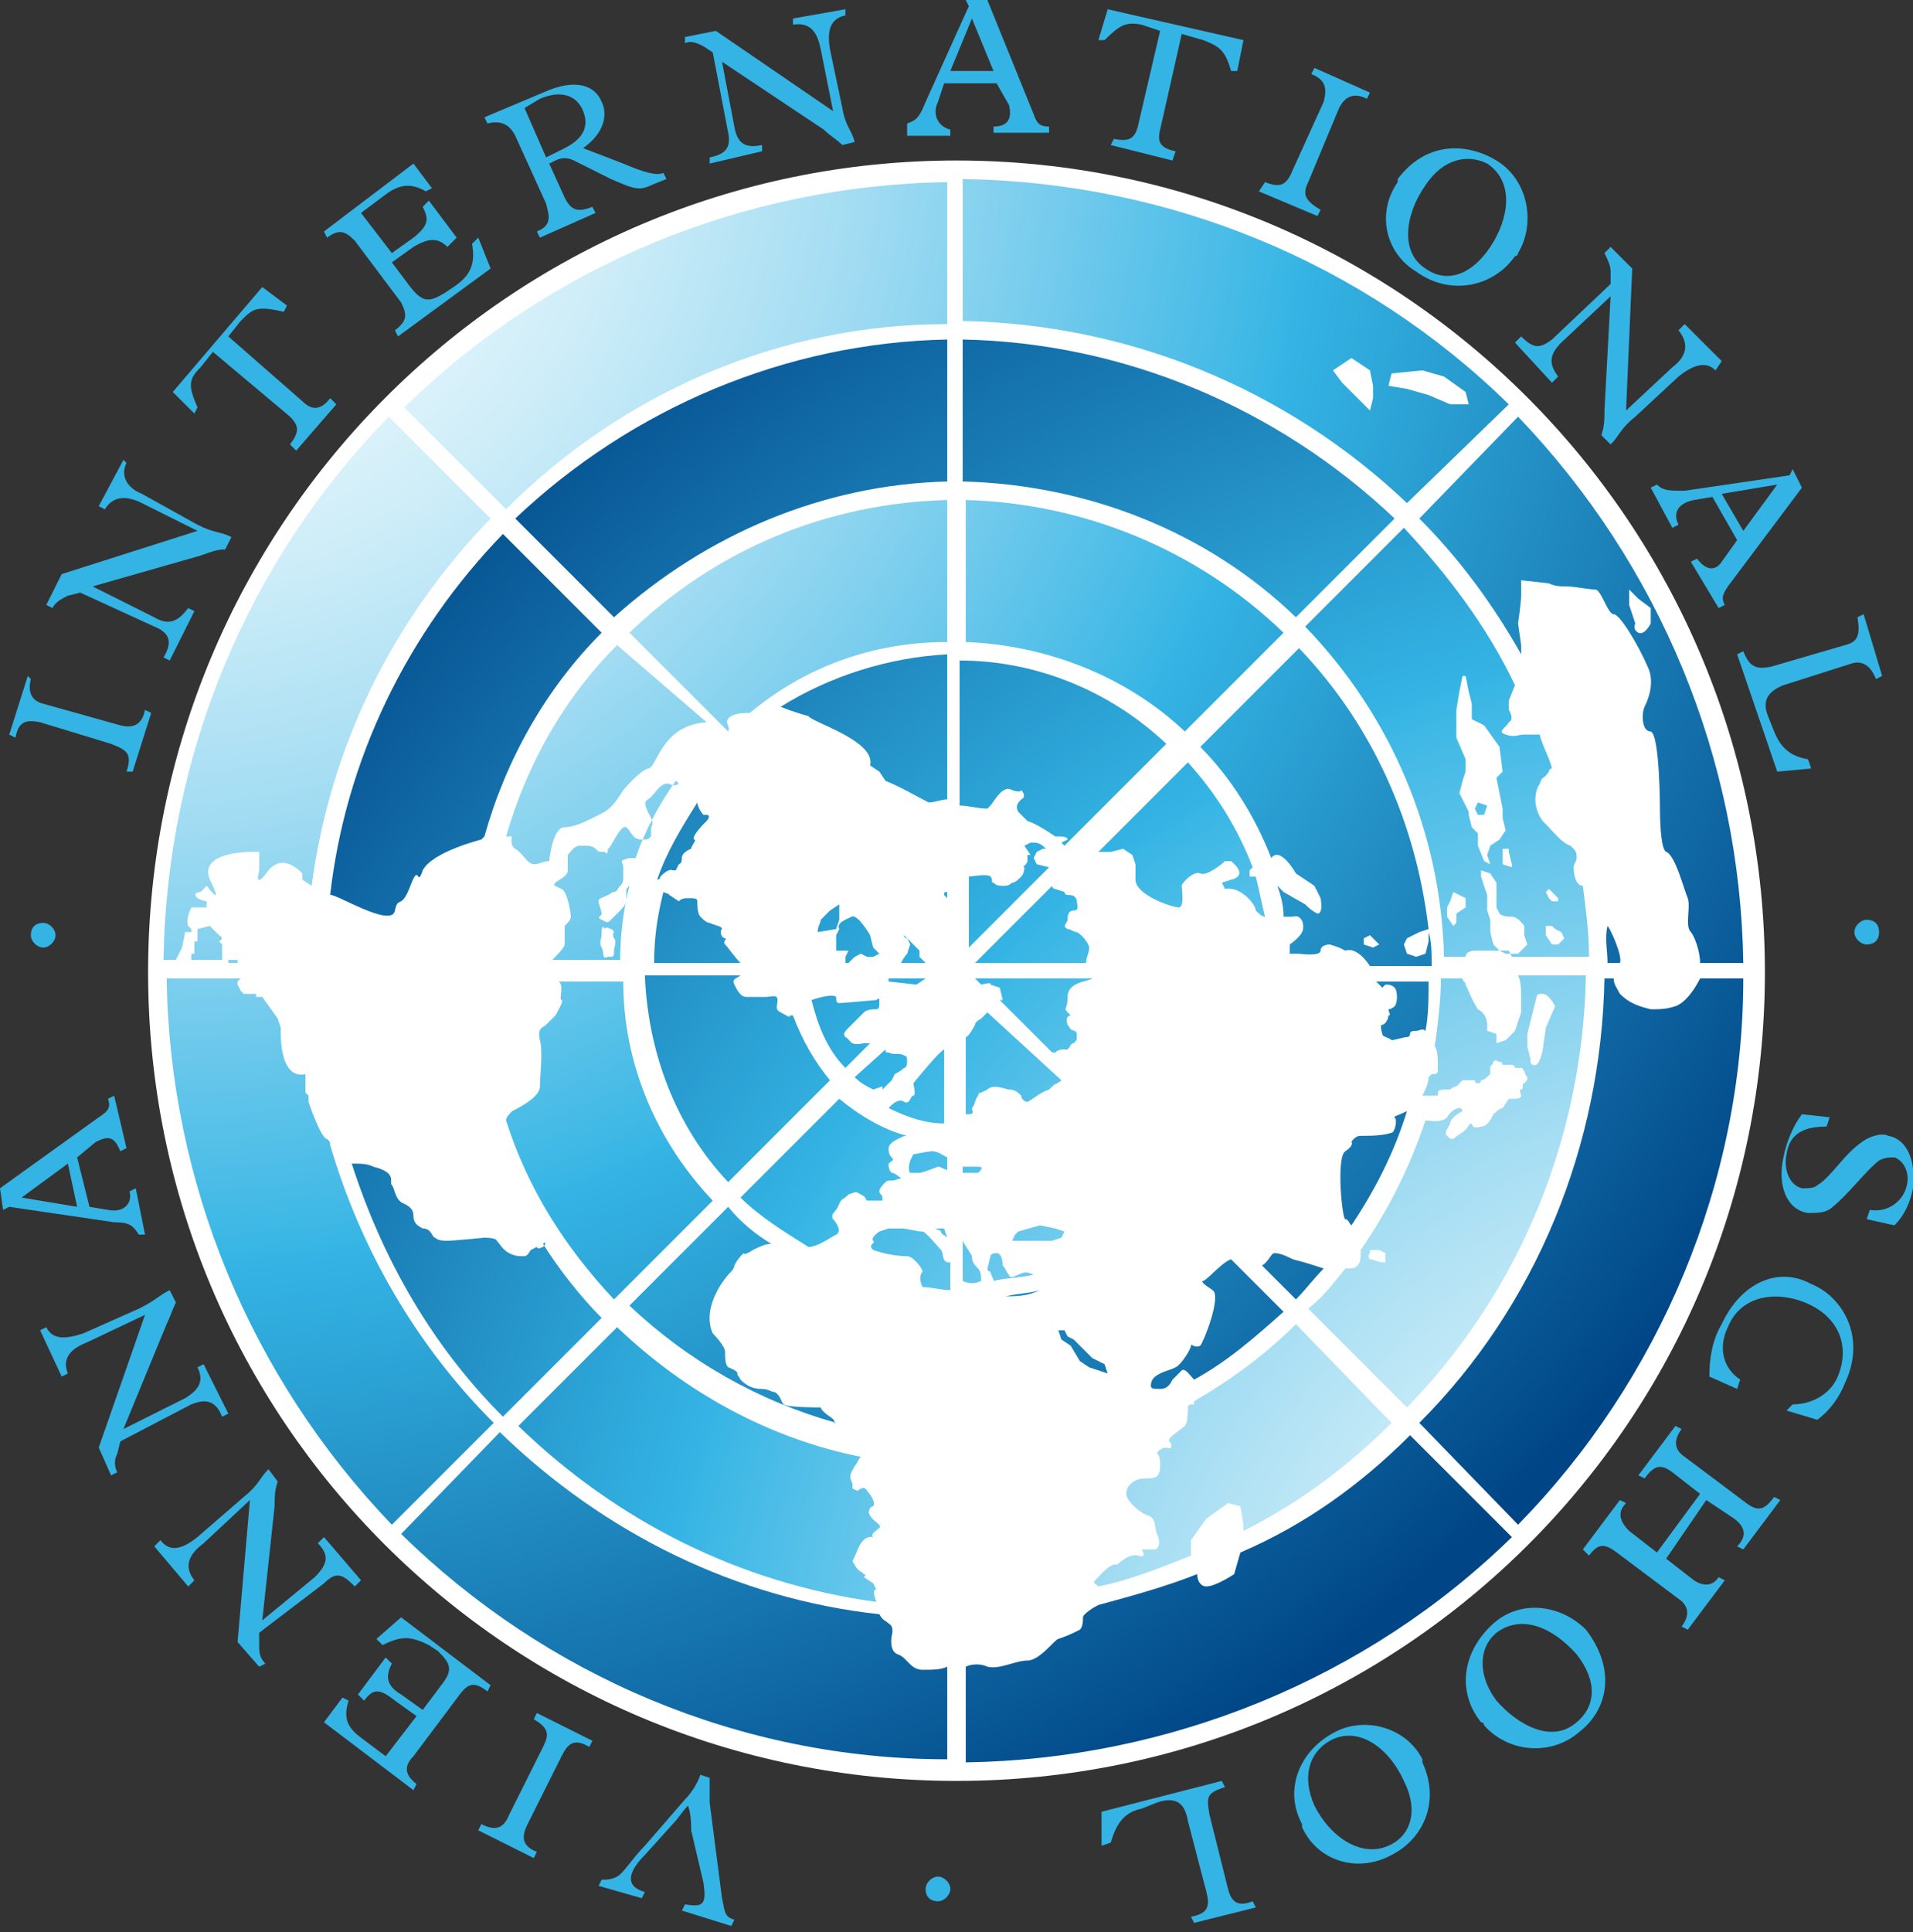 <svg xmlns="http://www.w3.org/2000/svg" viewBox="0 0 62 62.6"><rect x="0" y="0" width="62" height="62.6" fill="#333333" stroke="none"/><radialGradient id="SVGID_1_" cx="2989.95" cy="-610.175" r="366.52" gradientTransform="matrix(.183 0 0 -.183 -532.155 -136.077)" gradientUnits="userSpaceOnUse"><stop offset="0" stop-color="#fff"/><stop offset=".38" stop-color="#39a9dc"/><stop offset="1" stop-color="#0b72b5"/></radialGradient><path fill="url(#SVGID_1_)" stroke="#fff" stroke-miterlimit="10" stroke-width=".183" d="m30.9 31.4.3.1v-.1h-.3z"/><radialGradient id="SVGID_00000168106658470685768640000012496160786953209485_" cx="2989.95" cy="-900.895" r="366.5" gradientTransform="matrix(.183 0 0 -.183 -532.155 -136.077)" gradientUnits="userSpaceOnUse"><stop offset="0" stop-color="#fff"/><stop offset=".38" stop-color="#39a9dc"/><stop offset="1" stop-color="#0b72b5"/></radialGradient><path fill="url(#SVGID_00000168106658470685768640000012496160786953209485_)" stroke="#fff" stroke-miterlimit="10" stroke-width=".183" d="m31.1 31.5-.3-.1v.1H31.1z"/><path fill="#fff" d="M57.2 31.5C57.2 46 45.5 57.7 31 57.7S4.8 46 4.8 31.5 16.5 5.2 31 5.2 57.2 17 57.2 31.5z"/><radialGradient id="SVGID_00000060020626337269449920000004168811805019081866_" cx="3224.69" cy="-1057.295" r="411.28" gradientTransform="matrix(.183 0 0 -.183 -532.155 -136.077)" gradientUnits="userSpaceOnUse"><stop offset="0" stop-color="#fff"/><stop offset=".05" stop-color="#f9fdfe"/><stop offset=".12" stop-color="#e9f7fc"/><stop offset=".2" stop-color="#cdedf8"/><stop offset=".29" stop-color="#a7def3"/><stop offset=".38" stop-color="#76cced"/><stop offset=".48" stop-color="#3bb7e5"/><stop offset=".49" stop-color="#34b4e4"/><stop offset=".82" stop-color="#004687"/></radialGradient><path fill="url(#SVGID_00000060020626337269449920000004168811805019081866_)" d="m33.2 27.4.2.3h-.1v.2c0 .1-.2.2-.1.2 0 0 0 .2-.1.3-.1.1-.2.2-.3.2-.1.1-.2.1-.3.1-.1 0-.2 0-.3-.1-.1 0 0-.1-.1-.2s-.6 0-.7 0v2.3l2.6-2.6-.4-.1-.1-.2.1-.2.2-.1h.1c-.1-.1-.2-.2-.4-.2h-.1l-.2.1z"/><radialGradient id="SVGID_00000039106593353726056840000013426888301096681867_" cx="3224.69" cy="-1057.295" r="411.3" gradientTransform="matrix(.183 0 0 -.183 -532.155 -136.077)" gradientUnits="userSpaceOnUse"><stop offset="0" stop-color="#fff"/><stop offset=".05" stop-color="#f9fdfe"/><stop offset=".12" stop-color="#e9f7fc"/><stop offset=".2" stop-color="#cdedf8"/><stop offset=".29" stop-color="#a7def3"/><stop offset=".38" stop-color="#76cced"/><stop offset=".48" stop-color="#3bb7e5"/><stop offset=".49" stop-color="#34b4e4"/><stop offset=".82" stop-color="#004687"/></radialGradient><path fill="url(#SVGID_00000039106593353726056840000013426888301096681867_)" d="M31.5 35.9c.1-.1.1-.3.2-.4 0 0 0-.1.1-.1l.2-.1c.2-.2.6 0 .7 0 .2 0 .3.1.4.2 0 .1.1.2.2.2.2-.1.4-.3.7-.4l.1-.1c.1-.1.2-.1.3-.2L32 32.8l-.2.2s-.2.1-.2.2c0 0-.2.4-.3.4v2.5h.1c.2 0 .1-.1.1-.2z"/><radialGradient id="SVGID_00000168102875829525184750000009280959091163807377_" cx="3224.7" cy="-1057.295" r="411.3" gradientTransform="matrix(.183 0 0 -.183 -532.155 -136.077)" gradientUnits="userSpaceOnUse"><stop offset="0" stop-color="#fff"/><stop offset=".05" stop-color="#f9fdfe"/><stop offset=".12" stop-color="#e9f7fc"/><stop offset=".2" stop-color="#cdedf8"/><stop offset=".29" stop-color="#a7def3"/><stop offset=".38" stop-color="#76cced"/><stop offset=".48" stop-color="#3bb7e5"/><stop offset=".49" stop-color="#34b4e4"/><stop offset=".82" stop-color="#004687"/></radialGradient><path fill="url(#SVGID_00000168102875829525184750000009280959091163807377_)" d="M32.8 25.6c.3.1.3 0 .3 0s.2.2 0 .3c-.1.1-.2.2-.1.4l.2.2.1.1c.3.1.6.3.9.5h.1c.1 0 .3 0 .3.1l-.2.1.1.1 3.3-3.3c-1.8-1.7-4.2-2.7-6.7-2.7v4.7c.3 0 .6.1.9.1l.1-.1c.1-.1.4-.7.7-.5z"/><radialGradient id="SVGID_00000097474095314262140380000003831518508901854112_" cx="3224.67" cy="-1057.305" r="411.25" gradientTransform="matrix(.183 0 0 -.183 -532.155 -136.077)" gradientUnits="userSpaceOnUse"><stop offset="0" stop-color="#fff"/><stop offset=".05" stop-color="#f9fdfe"/><stop offset=".12" stop-color="#e9f7fc"/><stop offset=".2" stop-color="#cdedf8"/><stop offset=".29" stop-color="#a7def3"/><stop offset=".38" stop-color="#76cced"/><stop offset=".48" stop-color="#3bb7e5"/><stop offset=".49" stop-color="#34b4e4"/><stop offset=".82" stop-color="#004687"/></radialGradient><path fill="url(#SVGID_00000097474095314262140380000003831518508901854112_)" d="M31.8 41.5c0-.1 0-.3-.1-.4-.1-.1-.2-.2-.2-.4-.1-.2-.2-.3-.3-.5v1.3c.2.1.4.1.6 0z"/><radialGradient id="SVGID_00000168824873863148590130000011702341466331046068_" cx="3224.69" cy="-1057.285" r="411.29" gradientTransform="matrix(.183 0 0 -.183 -532.155 -136.077)" gradientUnits="userSpaceOnUse"><stop offset="0" stop-color="#fff"/><stop offset=".05" stop-color="#f9fdfe"/><stop offset=".12" stop-color="#e9f7fc"/><stop offset=".2" stop-color="#cdedf8"/><stop offset=".29" stop-color="#a7def3"/><stop offset=".38" stop-color="#76cced"/><stop offset=".48" stop-color="#3bb7e5"/><stop offset=".49" stop-color="#34b4e4"/><stop offset=".82" stop-color="#004687"/></radialGradient><path fill="url(#SVGID_00000168824873863148590130000011702341466331046068_)" d="m34.2 39.8-.5-.1-.7.2-.1.1-.1.2h1.3l.3-.1.1-.2z"/><radialGradient id="SVGID_00000018934822012145015470000003941237140944964759_" cx="3224.65" cy="-1057.355" r="411.31" gradientTransform="matrix(.183 0 0 -.183 -532.155 -136.077)" gradientUnits="userSpaceOnUse"><stop offset="0" stop-color="#fff"/><stop offset=".05" stop-color="#f9fdfe"/><stop offset=".12" stop-color="#e9f7fc"/><stop offset=".2" stop-color="#cdedf8"/><stop offset=".29" stop-color="#a7def3"/><stop offset=".38" stop-color="#76cced"/><stop offset=".48" stop-color="#3bb7e5"/><stop offset=".49" stop-color="#34b4e4"/><stop offset=".82" stop-color="#004687"/></radialGradient><path fill="url(#SVGID_00000018934822012145015470000003941237140944964759_)" d="M31.7 38c.1-.1.2-.2 0-.2h-.5v.2h.5z"/><radialGradient id="SVGID_00000049181328275095107910000015212319589947438000_" cx="3224.71" cy="-1057.275" r="411.3" gradientTransform="matrix(.183 0 0 -.183 -532.155 -136.077)" gradientUnits="userSpaceOnUse"><stop offset="0" stop-color="#fff"/><stop offset=".05" stop-color="#f9fdfe"/><stop offset=".12" stop-color="#e9f7fc"/><stop offset=".2" stop-color="#cdedf8"/><stop offset=".29" stop-color="#a7def3"/><stop offset=".38" stop-color="#76cced"/><stop offset=".48" stop-color="#3bb7e5"/><stop offset=".49" stop-color="#34b4e4"/><stop offset=".82" stop-color="#004687"/></radialGradient><path fill="url(#SVGID_00000049181328275095107910000015212319589947438000_)" d="M33 41.3c-.2.1-.3.1-.3 0-.1-.1-.1-.2-.2-.3 0 0 0-.4-.2-.4s-.2.1-.2.1l-.1.4s0 .1.1.1c0 .1.1.2.1.3.4-.1.9-.1 1.3-.2-.2-.1-.3-.1-.5 0z"/><radialGradient id="SVGID_00000135681270775932887580000015242324590667382427_" cx="3224.7" cy="-1057.295" r="411.29" gradientTransform="matrix(.183 0 0 -.183 -532.155 -136.077)" gradientUnits="userSpaceOnUse"><stop offset="0" stop-color="#fff"/><stop offset=".05" stop-color="#f9fdfe"/><stop offset=".12" stop-color="#e9f7fc"/><stop offset=".2" stop-color="#cdedf8"/><stop offset=".29" stop-color="#a7def3"/><stop offset=".38" stop-color="#76cced"/><stop offset=".48" stop-color="#3bb7e5"/><stop offset=".49" stop-color="#34b4e4"/><stop offset=".82" stop-color="#004687"/></radialGradient><path fill="url(#SVGID_00000135681270775932887580000015242324590667382427_)" d="m49.3 32.8-.2.6-.3.3-.3.1v-.3l-.3-.1v-.2c0-.2-.1-.4-.3-.5-.2-.3-.3-.6-.4-.8 0-.1-.1-.1-.1-.2h-.7c0 .7-.1 1.5-.2 2.2.1.1.1.5.1.5v.3c0 .1-.1.1-.2.1l-.1.1c0 .2-.1.4-.2.6h.5v-.1c0-.1.2-.1.2-.1h.2s.1-.1.2-.1l.1-.1.1-.1h.4c0 .1.1.1.1.1.1 0 .1-.1.1-.1.1 0 .2-.1.3-.2v-.2c0-.1.1-.1.1-.2.1-.1.1 0 .2 0s.1.1.1.1h.3c.1 0 .1.1.1.1h.2c.1 0 .1.2.2.3 0 .1 0 .1-.1.2-.1 0 0 .2-.1.2s0 .1 0 .2-.2.1-.2.1h-.2l-.2.3c-.1 0-.3.2-.3.2-.1.2-.2.4-.4.4-.3.1-.3-.1-.3-.1-.1 0-.1.1-.2.2s-.3.2-.4.3c-.1 0-.1 0-.2-.1s0-.2.1-.4c0-.2.4-.4.4-.4s0-.1-.1-.1-.3.1-.4.3c-.2.2-.6.1-.7.1-.5 1.5-1.2 2.9-2.1 4.2 0 .2 0 .4-.1.5-.1.1-.2.1-.4.1-.4.5-.7.9-1.2 1.3l3.2 3.2c3.7-3.8 5.7-8.8 5.8-14h-2.2c.1.2.1.5.1.7v.5zm-4.5 8.1c-.1 0-.3-.1-.4-.1-.1-.1 0-.2 0-.2v-.1h.3l.2.1v.3h-.1zm4.7-7v-.4l.1-.4.1-.4.1-.4c0-.1.1-.1.2-.1.2 0 .4.4.4.4l-.3.7-.1.7s-.1.6-.3.5c-.1 0-.1-.1-.1-.2l-.1-.4z"/><radialGradient id="SVGID_00000138531788419927833590000010899663044937966780_" cx="3224.69" cy="-1057.295" r="411.3" gradientTransform="matrix(.183 0 0 -.183 -532.155 -136.077)" gradientUnits="userSpaceOnUse"><stop offset="0" stop-color="#fff"/><stop offset=".05" stop-color="#f9fdfe"/><stop offset=".12" stop-color="#e9f7fc"/><stop offset=".2" stop-color="#cdedf8"/><stop offset=".29" stop-color="#a7def3"/><stop offset=".38" stop-color="#76cced"/><stop offset=".48" stop-color="#3bb7e5"/><stop offset=".49" stop-color="#34b4e4"/><stop offset=".82" stop-color="#004687"/></radialGradient><path fill="url(#SVGID_00000138531788419927833590000010899663044937966780_)" d="M38.7 45.5c-.1 0-.2 0-.2.1s0 .5-.1.6c-.1.1-.6.4-.5.5s.1.3-.1.2c-.1 0-.3.1-.3.2 0 0 .1 0 .1.4s-.2.4-.5.4-.6.2-.6.5c0 .2.4.6.7.7s.2.4.3.6c.1.2.1.5-.1.5H37s.2.3-.1.2c-.3-.1-.7.3-.7.3-.2-.1-.6.4-.7.5s0 .1.1.2c1-.2 2-.6 3-1v-.5l.5-.7.7-.5.4.1.1.6v.2c1.8-.9 3.4-2.1 4.8-3.5L42 42.9c-1 1-2.1 1.8-3.3 2.5v.1z"/><radialGradient id="SVGID_00000127725405686033978500000010370555727434946746_" cx="3224.69" cy="-1057.295" r="411.29" gradientTransform="matrix(.183 0 0 -.183 -532.155 -136.077)" gradientUnits="userSpaceOnUse"><stop offset="0" stop-color="#fff"/><stop offset=".05" stop-color="#f9fdfe"/><stop offset=".12" stop-color="#e9f7fc"/><stop offset=".2" stop-color="#cdedf8"/><stop offset=".29" stop-color="#a7def3"/><stop offset=".38" stop-color="#76cced"/><stop offset=".48" stop-color="#3bb7e5"/><stop offset=".49" stop-color="#34b4e4"/><stop offset=".82" stop-color="#004687"/></radialGradient><path fill="url(#SVGID_00000127725405686033978500000010370555727434946746_)" d="M31.8 31.9c.4-.1.3 0 .3 0l.3.1.1.4h-.1l1.7 1.7h.1c.1-.1.2-.1.4-.1.1-.1.1-.2.2-.2.1-.1.1-.1.1-.2s0-.2-.1-.2c-.1-.1 0 .1-.2-.2-.1-.3.1-.3.1-.3-.3-.3-.1-.1-.1-.6s.7-.5.8-.6h-3.8l.2.2z"/><radialGradient id="SVGID_00000010277978892293298100000010974961737979062669_" cx="3224.69" cy="-1057.285" r="411.27" gradientTransform="matrix(.183 0 0 -.183 -532.155 -136.077)" gradientUnits="userSpaceOnUse"><stop offset="0" stop-color="#fff"/><stop offset=".05" stop-color="#f9fdfe"/><stop offset=".12" stop-color="#e9f7fc"/><stop offset=".2" stop-color="#cdedf8"/><stop offset=".29" stop-color="#a7def3"/><stop offset=".38" stop-color="#76cced"/><stop offset=".48" stop-color="#3bb7e5"/><stop offset=".49" stop-color="#34b4e4"/><stop offset=".82" stop-color="#004687"/></radialGradient><path fill="url(#SVGID_00000010277978892293298100000010974961737979062669_)" d="M31.6 31.2h3.6c0-.2.1-.3.1-.5 0-.1-.2-.4-.4-.5-.1 0-.2-.1-.3-.1-.2-.1 0-.2 0-.3s0-.3.2-.3.1-.2.1-.3c0-.1-.1-.2-.2-.2s-.2 0-.2-.1l-.3-.1c-.1 0-.1-.1-.1-.1l-2.5 2.5z"/><radialGradient id="SVGID_00000035490436540004118670000001362193090230938283_" cx="3224.7" cy="-1057.295" r="411.29" gradientTransform="matrix(.183 0 0 -.183 -532.155 -136.077)" gradientUnits="userSpaceOnUse"><stop offset="0" stop-color="#fff"/><stop offset=".05" stop-color="#f9fdfe"/><stop offset=".12" stop-color="#e9f7fc"/><stop offset=".2" stop-color="#cdedf8"/><stop offset=".29" stop-color="#a7def3"/><stop offset=".38" stop-color="#76cced"/><stop offset=".48" stop-color="#3bb7e5"/><stop offset=".49" stop-color="#34b4e4"/><stop offset=".82" stop-color="#004687"/></radialGradient><path fill="url(#SVGID_00000035490436540004118670000001362193090230938283_)" d="M45.2 16.8c-3.8-3.6-8.8-5.7-14-5.8v4.6c4 .1 7.9 1.6 10.8 4.4l3.2-3.2z"/><radialGradient id="SVGID_00000075847251843127927490000016176615051776511151_" cx="3224.69" cy="-1057.285" r="411.28" gradientTransform="matrix(.183 0 0 -.183 -532.155 -136.077)" gradientUnits="userSpaceOnUse"><stop offset="0" stop-color="#fff"/><stop offset=".05" stop-color="#f9fdfe"/><stop offset=".12" stop-color="#e9f7fc"/><stop offset=".2" stop-color="#cdedf8"/><stop offset=".29" stop-color="#a7def3"/><stop offset=".38" stop-color="#76cced"/><stop offset=".48" stop-color="#3bb7e5"/><stop offset=".49" stop-color="#34b4e4"/><stop offset=".82" stop-color="#004687"/></radialGradient><path fill="url(#SVGID_00000075847251843127927490000016176615051776511151_)" d="m36 27.6.4-.1.3.2.1.3v.5c0 .5 1.2.9 1.4.9.2 0 .1-.6.1-.7s.4-.5.6-.4.7-.3.8-.4h.2c.6.5 0 .6 0 .6l-.3.1.1.2c.5-.1 1 .5 1 .7.1.1.2.2.3.2-.1-.4-.2-.9-.3-1.3h-.2v-.2l.1-.1c-.5-1.3-1.2-2.4-2.1-3.4l-2.9 2.9h.4z"/><radialGradient id="SVGID_00000049937325691511983450000013576045649299622293_" cx="3224.69" cy="-1057.365" r="411.45" gradientTransform="matrix(.183 0 0 -.183 -532.155 -136.077)" gradientUnits="userSpaceOnUse"><stop offset="0" stop-color="#fff"/><stop offset=".05" stop-color="#f9fdfe"/><stop offset=".12" stop-color="#e9f7fc"/><stop offset=".2" stop-color="#cdedf8"/><stop offset=".29" stop-color="#a7def3"/><stop offset=".38" stop-color="#76cced"/><stop offset=".48" stop-color="#3bb7e5"/><stop offset=".49" stop-color="#34b4e4"/><stop offset=".82" stop-color="#004687"/></radialGradient><path fill="url(#SVGID_00000049937325691511983450000013576045649299622293_)" d="m48.1 26.4.1-.3-.3-.1-.1.2.1.2z"/><radialGradient id="SVGID_00000067198097600052606230000009403726077122310290_" cx="3224.7" cy="-1057.295" r="411.29" gradientTransform="matrix(.183 0 0 -.183 -532.155 -136.077)" gradientUnits="userSpaceOnUse"><stop offset="0" stop-color="#fff"/><stop offset=".05" stop-color="#f9fdfe"/><stop offset=".12" stop-color="#e9f7fc"/><stop offset=".2" stop-color="#cdedf8"/><stop offset=".29" stop-color="#a7def3"/><stop offset=".38" stop-color="#76cced"/><stop offset=".48" stop-color="#3bb7e5"/><stop offset=".49" stop-color="#34b4e4"/><stop offset=".82" stop-color="#004687"/></radialGradient><path fill="url(#SVGID_00000067198097600052606230000009403726077122310290_)" d="M51 28.1c0-.1.1-.2.1-.3 0-.1 0-.2-.1-.3l-.1-.1c-.3-.1-.5-.4-.9-.8-.3-.4-.3-.9-.1-1.2.1-.3.1-.1.3-.4 0 0 0-.1.1-.1-.1-.4-.3-.7-.4-1.1h-.5c-.2 0-.3.1-.6 0s0-.2.1-.4c.2-.1 0-.4 0-.4v-.3l.2-.5c-.9-1.9-2.2-3.6-3.6-5.1l-3.2 3.2c2.8 2.9 4.4 6.7 4.5 10.7h.7c0-.2.3-.2.3-.2h1.1l.1.2h2.5c0-.8-.1-1.5-.2-2.3-.2 0-.3-.3-.3-.6zm-2.1-.5.1.4v.1l-.3-.1v-.5h.2zm-1.4 1.8-.3.2v.3l-.1.1-.2-.3v-.3l.1-.2.1-.3.4.2v.3zm.2-2.6-.1-.4v-.1l-.2-.4-.1-.2.1-.4.1-.3v-.4l-.3-.7V23l.1-.6.1-.5h.1l.1.5.1.4v.5l.4.2.5.7.1.8-.2.2.1.5.1.5v.3l.1.4-.2.3-.3.2-.1.3.1.3-.2-.1-.2-.5V27l-.2-.2zm1.8 3.8-.3.3h-.4l-.2-.1-.2-.2-.1-.4v-.4l-.1-.3V29l-.1-.3-.1-.3v-.2l.3.1.2.3v.8l.1.2c.1.1.3.1.4.1.2 0 .4.3.4.3v.3l.1.3zm.7-1.8.3.3v.1h-.2l-.1-.1-.1-.2.1-.1zm.3 1.8h-.2l-.2-.3V30h.2l.1.1.2.1.1.2-.2.2z"/><radialGradient id="SVGID_00000039819819792760676310000004159885705680992920_" cx="3224.69" cy="-1057.295" r="411.3" gradientTransform="matrix(.183 0 0 -.183 -532.155 -136.077)" gradientUnits="userSpaceOnUse"><stop offset="0" stop-color="#fff"/><stop offset=".05" stop-color="#f9fdfe"/><stop offset=".12" stop-color="#e9f7fc"/><stop offset=".2" stop-color="#cdedf8"/><stop offset=".29" stop-color="#a7def3"/><stop offset=".38" stop-color="#76cced"/><stop offset=".48" stop-color="#3bb7e5"/><stop offset=".49" stop-color="#34b4e4"/><stop offset=".82" stop-color="#004687"/></radialGradient><path fill="url(#SVGID_00000039819819792760676310000004159885705680992920_)" d="M30.7 15.6V11c-5.2.1-10.2 2.2-14 5.8l3.2 3.2c3-2.7 6.8-4.3 10.8-4.4z"/><radialGradient id="SVGID_00000014604767954417465670000007037866206314568373_" cx="3224.7" cy="-1057.295" r="411.3" gradientTransform="matrix(.183 0 0 -.183 -532.155 -136.077)" gradientUnits="userSpaceOnUse"><stop offset="0" stop-color="#fff"/><stop offset=".05" stop-color="#f9fdfe"/><stop offset=".12" stop-color="#e9f7fc"/><stop offset=".2" stop-color="#cdedf8"/><stop offset=".29" stop-color="#a7def3"/><stop offset=".38" stop-color="#76cced"/><stop offset=".48" stop-color="#3bb7e5"/><stop offset=".49" stop-color="#34b4e4"/><stop offset=".82" stop-color="#004687"/></radialGradient><path fill="url(#SVGID_00000014604767954417465670000007037866206314568373_)" d="M26.2 23.2c.1.2 2.2.8 2 1.6l.3.2.2.3c.5.2 1 .5 1.4.7.2 0 .4-.1.6-.1v-4.7c-1.9.1-3.8.7-5.4 1.7.5.2.9.3.9.3z"/><radialGradient id="SVGID_00000065056226301989723780000014525030212563600814_" cx="3224.78" cy="-1057.175" r="411.23" gradientTransform="matrix(.183 0 0 -.183 -532.155 -136.077)" gradientUnits="userSpaceOnUse"><stop offset="0" stop-color="#fff"/><stop offset=".05" stop-color="#f9fdfe"/><stop offset=".12" stop-color="#e9f7fc"/><stop offset=".2" stop-color="#cdedf8"/><stop offset=".29" stop-color="#a7def3"/><stop offset=".38" stop-color="#76cced"/><stop offset=".48" stop-color="#3bb7e5"/><stop offset=".49" stop-color="#34b4e4"/><stop offset=".82" stop-color="#004687"/></radialGradient><path fill="url(#SVGID_00000065056226301989723780000014525030212563600814_)" d="m30.6 29 .1.1v-.2c-.1 0-.1 0-.1.1z"/><radialGradient id="SVGID_00000176723682964988697550000010245465292879215766_" cx="3224.69" cy="-1057.295" r="411.28" gradientTransform="matrix(.183 0 0 -.183 -532.155 -136.077)" gradientUnits="userSpaceOnUse"><stop offset="0" stop-color="#fff"/><stop offset=".05" stop-color="#f9fdfe"/><stop offset=".12" stop-color="#e9f7fc"/><stop offset=".2" stop-color="#cdedf8"/><stop offset=".29" stop-color="#a7def3"/><stop offset=".38" stop-color="#76cced"/><stop offset=".48" stop-color="#3bb7e5"/><stop offset=".49" stop-color="#34b4e4"/><stop offset=".82" stop-color="#004687"/></radialGradient><path fill="url(#SVGID_00000176723682964988697550000010245465292879215766_)" d="m28.6 35.3.3-.3.1-.2s.2-.1.3-.2c.1 0 .1-.2.1-.2 0-.1 0-.2-.1-.2-.1-.1-.3 0-.5-.1-.1 0-.1 0-.1-.1l-1 .9c.2.2.4.3.6.4l.3-.1v.1z"/><radialGradient id="SVGID_00000151515162853700375000000017364594519351518382_" cx="3224.7" cy="-1057.295" r="411.3" gradientTransform="matrix(.183 0 0 -.183 -532.155 -136.077)" gradientUnits="userSpaceOnUse"><stop offset="0" stop-color="#fff"/><stop offset=".05" stop-color="#f9fdfe"/><stop offset=".12" stop-color="#e9f7fc"/><stop offset=".2" stop-color="#cdedf8"/><stop offset=".29" stop-color="#a7def3"/><stop offset=".38" stop-color="#76cced"/><stop offset=".48" stop-color="#3bb7e5"/><stop offset=".49" stop-color="#34b4e4"/><stop offset=".82" stop-color="#004687"/></radialGradient><path fill="url(#SVGID_00000151515162853700375000000017364594519351518382_)" d="M29.6 35.1s.1.4 0 .4-.1.3-.3.2c-.1-.1-.3 0-.4.1l-.1.1c.6.3 1.2.5 1.8.5V34c-.2.1-1 1.1-1 1.1z"/><radialGradient id="SVGID_00000181768559236101442470000000773231690293225916_" cx="3224.7" cy="-1057.295" r="411.3" gradientTransform="matrix(.183 0 0 -.183 -532.155 -136.077)" gradientUnits="userSpaceOnUse"><stop offset="0" stop-color="#fff"/><stop offset=".05" stop-color="#f9fdfe"/><stop offset=".12" stop-color="#e9f7fc"/><stop offset=".2" stop-color="#cdedf8"/><stop offset=".29" stop-color="#a7def3"/><stop offset=".38" stop-color="#76cced"/><stop offset=".48" stop-color="#3bb7e5"/><stop offset=".49" stop-color="#34b4e4"/><stop offset=".82" stop-color="#004687"/></radialGradient><path fill="url(#SVGID_00000181768559236101442470000000773231690293225916_)" d="M12.8 29.5c.1-.5.2 0 .5-.8s.2.1.4-.5c.3-.6 1.9-1 1.9-1l.1-.1c.7-2.5 2-4.8 3.8-6.6l-3.2-3.2c-3.1 3.2-5.1 7.3-5.6 11.7.1-.1 2 1.1 2.1.5z"/><radialGradient id="SVGID_00000147941261582530715890000014663270947989729208_" cx="3224.7" cy="-1057.295" r="411.3" gradientTransform="matrix(.183 0 0 -.183 -532.155 -136.077)" gradientUnits="userSpaceOnUse"><stop offset="0" stop-color="#fff"/><stop offset=".05" stop-color="#f9fdfe"/><stop offset=".12" stop-color="#e9f7fc"/><stop offset=".2" stop-color="#cdedf8"/><stop offset=".29" stop-color="#a7def3"/><stop offset=".38" stop-color="#76cced"/><stop offset=".48" stop-color="#3bb7e5"/><stop offset=".49" stop-color="#34b4e4"/><stop offset=".82" stop-color="#004687"/></radialGradient><path fill="url(#SVGID_00000147941261582530715890000014663270947989729208_)" d="M30.7 40.9c-.2-.1-.1-.3-.2-.4-.1-.1-.5-.6-.6-.6-.2 0-.5-.1-.7-.1h-.4l-.3.1s-.3.2-.2.3c.1.1-.2.1 0 .3.3.1.7.2 1.1.2.2 0 .5.4.5.5-.1.1-.1.3 0 .5.3 0 .6.1.9.1v-.9z"/><radialGradient id="SVGID_00000077324442332713171090000005672416234805553294_" cx="3224.74" cy="-1057.255" r="411.33" gradientTransform="matrix(.183 0 0 -.183 -532.155 -136.077)" gradientUnits="userSpaceOnUse"><stop offset="0" stop-color="#fff"/><stop offset=".05" stop-color="#f9fdfe"/><stop offset=".12" stop-color="#e9f7fc"/><stop offset=".2" stop-color="#cdedf8"/><stop offset=".29" stop-color="#a7def3"/><stop offset=".38" stop-color="#76cced"/><stop offset=".48" stop-color="#3bb7e5"/><stop offset=".49" stop-color="#34b4e4"/><stop offset=".82" stop-color="#004687"/></radialGradient><path fill="url(#SVGID_00000077324442332713171090000005672416234805553294_)" d="M30.6 39.8c-.5 0-.2 0-.1.1 0 .1.1.1.2.2l-.1-.3c.1 0 0 0 0 0z"/><radialGradient id="SVGID_00000005256147385183983430000012933357655948674744_" cx="3224.7" cy="-1057.285" r="411.31" gradientTransform="matrix(.183 0 0 -.183 -532.155 -136.077)" gradientUnits="userSpaceOnUse"><stop offset="0" stop-color="#fff"/><stop offset=".05" stop-color="#f9fdfe"/><stop offset=".12" stop-color="#e9f7fc"/><stop offset=".2" stop-color="#cdedf8"/><stop offset=".29" stop-color="#a7def3"/><stop offset=".38" stop-color="#76cced"/><stop offset=".48" stop-color="#3bb7e5"/><stop offset=".49" stop-color="#34b4e4"/><stop offset=".82" stop-color="#004687"/></radialGradient><path fill="url(#SVGID_00000005256147385183983430000012933357655948674744_)" d="M29.8 38c.1 0 .6-.2.6-.2.1 0 .2.1.3.1v-.4c-.2-.1-.3-.2-.5-.2-.1 0-.6.1-.6.1l-.1.2s-.1.3 0 .4h.3z"/><radialGradient id="SVGID_00000160167299436599495020000011282135864063167399_" cx="3224.69" cy="-1057.295" r="411.29" gradientTransform="matrix(.183 0 0 -.183 -532.155 -136.077)" gradientUnits="userSpaceOnUse"><stop offset="0" stop-color="#fff"/><stop offset=".05" stop-color="#f9fdfe"/><stop offset=".12" stop-color="#e9f7fc"/><stop offset=".2" stop-color="#cdedf8"/><stop offset=".29" stop-color="#a7def3"/><stop offset=".38" stop-color="#76cced"/><stop offset=".48" stop-color="#3bb7e5"/><stop offset=".49" stop-color="#34b4e4"/><stop offset=".82" stop-color="#004687"/></radialGradient><path fill="url(#SVGID_00000160167299436599495020000011282135864063167399_)" d="M27 39.5c-.1-.2.1-.2.2-.5.1-.2.1-.1.3-.3.3-.1.2-.1.4 0s.1.1.2.2h.5v-.1c0-.1-.1-.1-.1-.2s.1-.2.2-.3c.1-.1.2 0 .4-.1.2 0 0-.1 0-.1s-.1-.1-.2-.1c-.1-.1-.1-.2-.1-.3.1-.1.2-.1.1-.2s-.1-.2-.1-.3c0-.1.1-.2.3-.3.2-.1.2-.1.3-.1-.8-.2-1.6-.7-2.2-1.2L24 38.8c.6.6 1.4 1.1 2.2 1.6.3 0 .7-.3.9-.4.2-.1 0-.4-.1-.5z"/><radialGradient id="SVGID_00000140730040739799430550000005534928196118310312_" cx="3224.69" cy="-1057.295" r="411.29" gradientTransform="matrix(.183 0 0 -.183 -532.155 -136.077)" gradientUnits="userSpaceOnUse"><stop offset="0" stop-color="#fff"/><stop offset=".05" stop-color="#f9fdfe"/><stop offset=".12" stop-color="#e9f7fc"/><stop offset=".2" stop-color="#cdedf8"/><stop offset=".29" stop-color="#a7def3"/><stop offset=".38" stop-color="#76cced"/><stop offset=".48" stop-color="#3bb7e5"/><stop offset=".49" stop-color="#34b4e4"/><stop offset=".82" stop-color="#004687"/></radialGradient><path fill="url(#SVGID_00000140730040739799430550000005534928196118310312_)" d="M25.3 32.8c-.2-.1-.1-.2-.1-.4s-.2-.1-.4-.1h-.6c-.2 0-.3-.2-.4-.4-.1-.2.1-.2.2-.3h-3.1c.1 2.5 1 4.9 2.7 6.7l3.3-3.3c-.5-.6-.9-1.3-1.2-2.1h-.1c0 .1-.1 0-.3-.1z"/><radialGradient id="SVGID_00000147222290943089332030000010537077148083355798_" cx="3224.7" cy="-1057.295" r="411.3" gradientTransform="matrix(.183 0 0 -.183 -532.155 -136.077)" gradientUnits="userSpaceOnUse"><stop offset="0" stop-color="#fff"/><stop offset=".05" stop-color="#f9fdfe"/><stop offset=".12" stop-color="#e9f7fc"/><stop offset=".2" stop-color="#cdedf8"/><stop offset=".29" stop-color="#a7def3"/><stop offset=".38" stop-color="#76cced"/><stop offset=".48" stop-color="#3bb7e5"/><stop offset=".49" stop-color="#34b4e4"/><stop offset=".82" stop-color="#004687"/></radialGradient><path fill="url(#SVGID_00000147222290943089332030000010537077148083355798_)" d="M21.8 28.2h.1l.1-.2s.1 0 .1-.2.3-.3.3-.3c0-.1.2-.3.1-.3-.1-.1.3-.5.4-.6.1-.1.1-.2 0-.2h-.1c-.1-.1-.2-.3-.2-.4-.5.8-1 1.6-1.3 2.5 0 0 .1 0 .1-.1.3-.3.4-.2.4-.2z"/><radialGradient id="SVGID_00000041981539973094784690000016484194522984428433_" cx="3224.69" cy="-1057.285" r="411.29" gradientTransform="matrix(.183 0 0 -.183 -532.155 -136.077)" gradientUnits="userSpaceOnUse"><stop offset="0" stop-color="#fff"/><stop offset=".05" stop-color="#f9fdfe"/><stop offset=".12" stop-color="#e9f7fc"/><stop offset=".2" stop-color="#cdedf8"/><stop offset=".29" stop-color="#a7def3"/><stop offset=".38" stop-color="#76cced"/><stop offset=".48" stop-color="#3bb7e5"/><stop offset=".49" stop-color="#34b4e4"/><stop offset=".82" stop-color="#004687"/></radialGradient><path fill="url(#SVGID_00000041981539973094784690000016484194522984428433_)" d="M23.5 30.6c-.1-.1.1-.2 0-.2s-.2-.2-.1-.3c0-.1-.2-.1-.4-.2-.1 0-.2-.1-.3-.2-.1-.1-.1-.4-.1-.5s-.1-.1-.3-.1c-.1 0-.2 0-.3.1l-.3-.2c-.1-.1 0 0-.2-.1-.2.8-.3 1.5-.3 2.3H24c-.2-.2-.4-.5-.5-.6z"/><radialGradient id="SVGID_00000033345326529985822170000013859641559394483613_" cx="3224.67" cy="-1057.285" r="411.26" gradientTransform="matrix(.183 0 0 -.183 -532.155 -136.077)" gradientUnits="userSpaceOnUse"><stop offset="0" stop-color="#fff"/><stop offset=".05" stop-color="#f9fdfe"/><stop offset=".12" stop-color="#e9f7fc"/><stop offset=".2" stop-color="#cdedf8"/><stop offset=".29" stop-color="#a7def3"/><stop offset=".38" stop-color="#76cced"/><stop offset=".48" stop-color="#3bb7e5"/><stop offset=".49" stop-color="#34b4e4"/><stop offset=".82" stop-color="#004687"/></radialGradient><path fill="url(#SVGID_00000033345326529985822170000013859641559394483613_)" d="m26.5 30.2.6-.1.1-.3v-.5l-.3.2-.3.3c0 .1-.1.2-.1.4z"/><radialGradient id="SVGID_00000003092664002009406400000009343115804538869155_" cx="3224.69" cy="-1057.305" r="411.3" gradientTransform="matrix(.183 0 0 -.183 -532.155 -136.077)" gradientUnits="userSpaceOnUse"><stop offset="0" stop-color="#fff"/><stop offset=".05" stop-color="#f9fdfe"/><stop offset=".12" stop-color="#e9f7fc"/><stop offset=".2" stop-color="#cdedf8"/><stop offset=".29" stop-color="#a7def3"/><stop offset=".38" stop-color="#76cced"/><stop offset=".48" stop-color="#3bb7e5"/><stop offset=".49" stop-color="#34b4e4"/><stop offset=".82" stop-color="#004687"/></radialGradient><path fill="url(#SVGID_00000003092664002009406400000009343115804538869155_)" d="m27.5 30.8-.1.2v.2h.1l.2-.2.2-.1.2.1h.2l.2-.1-.2-.2-.1-.4s-.4-.7-.6-.6c-.2.1-.5.2-.4.4l-.1.2v.5h.4z"/><radialGradient id="SVGID_00000106831510289209788000000010619051798757894811_" cx="3224.71" cy="-1057.285" r="411.31" gradientTransform="matrix(.183 0 0 -.183 -532.155 -136.077)" gradientUnits="userSpaceOnUse"><stop offset="0" stop-color="#fff"/><stop offset=".05" stop-color="#f9fdfe"/><stop offset=".12" stop-color="#e9f7fc"/><stop offset=".2" stop-color="#cdedf8"/><stop offset=".29" stop-color="#a7def3"/><stop offset=".38" stop-color="#76cced"/><stop offset=".48" stop-color="#3bb7e5"/><stop offset=".49" stop-color="#34b4e4"/><stop offset=".82" stop-color="#004687"/></radialGradient><path fill="url(#SVGID_00000106831510289209788000000010619051798757894811_)" d="m29.4 30.4.1.2-.1.3s-.1.1-.2.3h.8l-.2-.2v-.2l-.5-.5c0 .1.1.1.1.1z"/><radialGradient id="SVGID_00000004534846890064603980000012296657597823741321_" cx="3224.7" cy="-1057.345" r="411.37" gradientTransform="matrix(.183 0 0 -.183 -532.155 -136.077)" gradientUnits="userSpaceOnUse"><stop offset="0" stop-color="#fff"/><stop offset=".05" stop-color="#f9fdfe"/><stop offset=".12" stop-color="#e9f7fc"/><stop offset=".2" stop-color="#cdedf8"/><stop offset=".29" stop-color="#a7def3"/><stop offset=".38" stop-color="#76cced"/><stop offset=".48" stop-color="#3bb7e5"/><stop offset=".49" stop-color="#34b4e4"/><stop offset=".82" stop-color="#004687"/></radialGradient><path fill="url(#SVGID_00000004534846890064603980000012296657597823741321_)" d="m28.8 31.8.9.1.3-.2h-1.2z"/><radialGradient id="SVGID_00000039102288273687774500000009688578554749320582_" cx="3224.69" cy="-1057.295" r="411.28" gradientTransform="matrix(.183 0 0 -.183 -532.155 -136.077)" gradientUnits="userSpaceOnUse"><stop offset="0" stop-color="#fff"/><stop offset=".05" stop-color="#f9fdfe"/><stop offset=".12" stop-color="#e9f7fc"/><stop offset=".2" stop-color="#cdedf8"/><stop offset=".29" stop-color="#a7def3"/><stop offset=".38" stop-color="#76cced"/><stop offset=".48" stop-color="#3bb7e5"/><stop offset=".49" stop-color="#34b4e4"/><stop offset=".82" stop-color="#004687"/></radialGradient><path fill="url(#SVGID_00000039102288273687774500000009688578554749320582_)" d="M27.4 33.6c-.1-.1 0-.2.1-.3l.2-.2.3-.3c.1-.1.3-.1.4-.1.1 0 .1-.1.1-.3 0-.1-.1 0-.1 0s-1.1.1-1.2.1-.1-.1-.1-.2c-.1-.1-.5 0-.8.1.2.8.5 1.6 1.1 2.2l.8-.8H28c-.5.1-.4-.1-.6-.2z"/><radialGradient id="SVGID_00000130608245668772546870000004546708720908674702_" cx="3224.69" cy="-1057.295" r="411.29" gradientTransform="matrix(.183 0 0 -.183 -532.155 -136.077)" gradientUnits="userSpaceOnUse"><stop offset="0" stop-color="#fff"/><stop offset=".05" stop-color="#f9fdfe"/><stop offset=".12" stop-color="#e9f7fc"/><stop offset=".2" stop-color="#cdedf8"/><stop offset=".29" stop-color="#a7def3"/><stop offset=".38" stop-color="#76cced"/><stop offset=".48" stop-color="#3bb7e5"/><stop offset=".49" stop-color="#34b4e4"/><stop offset=".82" stop-color="#004687"/></radialGradient><path fill="url(#SVGID_00000130608245668772546870000004546708720908674702_)" d="m28.4 51.5-.1-.2-.3-.2s.1-.1 0-.1c-.1-.1-.2-.1-.3-.3-.1-.2-.1 0 .1-.5s.5-.4.5-.4c-.1-.1.1-.2.2-.3s-.2-.2-.3-.4c-.1-.1 0-.3.1-.3.1-.1-.1-.4-.2-.5-.1-.2-.3 0-.3 0-.3-.1-.1-.1-.2-.3s0-.3.1-.5c.1-.1.1-.2.2-.3-3-.6-5.7-2.1-7.9-4.2l-3.2 3.2c3.2 3.1 7.2 5.1 11.6 5.7-.1-.3-.1-.4 0-.4z"/><radialGradient id="SVGID_00000048469037736655764440000013632016050117712560_" cx="3224.69" cy="-1057.295" r="411.29" gradientTransform="matrix(.183 0 0 -.183 -532.155 -136.077)" gradientUnits="userSpaceOnUse"><stop offset="0" stop-color="#fff"/><stop offset=".05" stop-color="#f9fdfe"/><stop offset=".12" stop-color="#e9f7fc"/><stop offset=".2" stop-color="#cdedf8"/><stop offset=".29" stop-color="#a7def3"/><stop offset=".38" stop-color="#76cced"/><stop offset=".48" stop-color="#3bb7e5"/><stop offset=".49" stop-color="#34b4e4"/><stop offset=".82" stop-color="#004687"/></radialGradient><path fill="url(#SVGID_00000048469037736655764440000013632016050117712560_)" d="M17.6 40.4c-.2.1-.2 0-.2 0l-.2.1s-.1.2-.2.2c-.2 0-.3 0-.5-.1s-.3-.3-.4-.4c0-.1-.4-.1-.4-.1s-1 .1-1.2.1c-.1 0-.3 0-.4-.1-.1 0-.1-.3-.4-.3-.2-.1-.3-.2-.3-.4s-.1-.3-.3-.4c-.3-.1-.3-.5-.4-.6s.2-.4-.6-.6c-.2-.1-.4-.1-.7-.1 1 3.1 2.6 5.9 4.9 8.2l3.2-3.2c-.7-.7-1.4-1.6-1.9-2.4.1-.1.1 0 0 .1z"/><radialGradient id="SVGID_00000081649063708569165620000016670244515006417281_" cx="2936" cy="-763.205" r="418.08" gradientTransform="matrix(.183 0 0 -.183 -532.155 -136.077)" gradientUnits="userSpaceOnUse"><stop offset="0" stop-color="#fff"/><stop offset=".05" stop-color="#f9fdfe"/><stop offset=".12" stop-color="#e9f7fc"/><stop offset=".2" stop-color="#cdedf8"/><stop offset=".29" stop-color="#a7def3"/><stop offset=".38" stop-color="#76cced"/><stop offset=".48" stop-color="#3bb7e5"/><stop offset=".49" stop-color="#34b4e4"/><stop offset=".82" stop-color="#004687"/></radialGradient><path fill="url(#SVGID_00000081649063708569165620000016670244515006417281_)" d="M41.6 20.5c-2.8-2.7-6.5-4.2-10.3-4.3v4.6c2.6.1 5.2 1.1 7.1 2.9l3.2-3.2z"/><radialGradient id="SVGID_00000123402068384335114730000005808685715195873213_" cx="2936.01" cy="-763.205" r="418.09" gradientTransform="matrix(.183 0 0 -.183 -532.155 -136.077)" gradientUnits="userSpaceOnUse"><stop offset="0" stop-color="#fff"/><stop offset=".05" stop-color="#f9fdfe"/><stop offset=".12" stop-color="#e9f7fc"/><stop offset=".2" stop-color="#cdedf8"/><stop offset=".29" stop-color="#a7def3"/><stop offset=".38" stop-color="#76cced"/><stop offset=".48" stop-color="#3bb7e5"/><stop offset=".49" stop-color="#34b4e4"/><stop offset=".82" stop-color="#004687"/></radialGradient><path fill="url(#SVGID_00000123402068384335114730000005808685715195873213_)" d="M55.1 31.7c-.2.4-.5.8-.8.9-.3.1-.5.1-.8.1-.4-.1-.7-.2-1-.5-.1-.2-.2-.3-.2-.5H52c-.1 5.4-2.2 10.6-6 14.4l3.2 3.3c4.6-4.7 7.3-11.1 7.3-17.7h-1.4z"/><radialGradient id="SVGID_00000104668132852018048030000003338174542450221724_" cx="2936" cy="-763.205" r="418.1" gradientTransform="matrix(.183 0 0 -.183 -532.155 -136.077)" gradientUnits="userSpaceOnUse"><stop offset="0" stop-color="#fff"/><stop offset=".05" stop-color="#f9fdfe"/><stop offset=".12" stop-color="#e9f7fc"/><stop offset=".2" stop-color="#cdedf8"/><stop offset=".29" stop-color="#a7def3"/><stop offset=".38" stop-color="#76cced"/><stop offset=".48" stop-color="#3bb7e5"/><stop offset=".49" stop-color="#34b4e4"/><stop offset=".82" stop-color="#004687"/></radialGradient><path fill="url(#SVGID_00000104668132852018048030000003338174542450221724_)" d="m35.1 43.7-.3-.3-.2-.1-.1-.2h-.2l.1.3.3.2.3.5.3.2.6.2-.1-.3-.4-.2z"/><radialGradient id="SVGID_00000016779369355279946440000004273319331336550793_" cx="2936" cy="-763.115" r="418.2" gradientTransform="matrix(.183 0 0 -.183 -532.155 -136.077)" gradientUnits="userSpaceOnUse"><stop offset="0" stop-color="#fff"/><stop offset=".05" stop-color="#f9fdfe"/><stop offset=".12" stop-color="#e9f7fc"/><stop offset=".2" stop-color="#cdedf8"/><stop offset=".29" stop-color="#a7def3"/><stop offset=".38" stop-color="#76cced"/><stop offset=".48" stop-color="#3bb7e5"/><stop offset=".49" stop-color="#34b4e4"/><stop offset=".82" stop-color="#004687"/></radialGradient><path fill="url(#SVGID_00000016779369355279946440000004273319331336550793_)" d="M33.7 41.8c-.3.1-.7.1-1.1.2.3 0 .7 0 1.1-.2z"/><radialGradient id="SVGID_00000103235591055437463080000000430539054969263016_" cx="2935.99" cy="-763.195" r="418.11" gradientTransform="matrix(.183 0 0 -.183 -532.155 -136.077)" gradientUnits="userSpaceOnUse"><stop offset="0" stop-color="#fff"/><stop offset=".05" stop-color="#f9fdfe"/><stop offset=".12" stop-color="#e9f7fc"/><stop offset=".2" stop-color="#cdedf8"/><stop offset=".29" stop-color="#a7def3"/><stop offset=".38" stop-color="#76cced"/><stop offset=".48" stop-color="#3bb7e5"/><stop offset=".49" stop-color="#34b4e4"/><stop offset=".82" stop-color="#004687"/></radialGradient><path fill="url(#SVGID_00000103235591055437463080000000430539054969263016_)" d="M39.3 41.8c.3.2-.3 1.7-.4 1.8-.2.1-.3-.1-.3 0s-.3.6-.5.7-.3.1-.5.2-.3.2-.3.4c0 .1.1.1.3.1.2 0 .3-.1.4-.3l.3-.3c.1-.1.3.2.4.3 1.1-.6 2-1.4 2.9-2.2l-1.7-1.7c-.3.1-.7.6-.9.7-.1 0 0 .1.3.3z"/><radialGradient id="SVGID_00000121990646963592641680000009171178351621931966_" cx="2936" cy="-763.205" r="418.1" gradientTransform="matrix(.183 0 0 -.183 -532.155 -136.077)" gradientUnits="userSpaceOnUse"><stop offset="0" stop-color="#fff"/><stop offset=".05" stop-color="#f9fdfe"/><stop offset=".12" stop-color="#e9f7fc"/><stop offset=".2" stop-color="#cdedf8"/><stop offset=".29" stop-color="#a7def3"/><stop offset=".38" stop-color="#76cced"/><stop offset=".48" stop-color="#3bb7e5"/><stop offset=".49" stop-color="#34b4e4"/><stop offset=".82" stop-color="#004687"/></radialGradient><path fill="url(#SVGID_00000121990646963592641680000009171178351621931966_)" d="M39.1 51.4c-.2 0-.3-.2-.3-.4-1 .4-2.1.7-3.2 1-.2.1-.5.3-.5.4 0 .1 0 .3-.1.4-.2.1-.4.2-.7.3-.1 0-.6.7-1 .7s-.9.3-1.3.2c-.2-.1-.5-.1-.7 0v3.1c6.6-.1 13-2.7 17.7-7.3l-3.3-3.3c-1.6 1.6-3.4 2.9-5.5 3.8l-.2.7s-.6.4-.9.4z"/><radialGradient id="SVGID_00000087407468719029033900000009849438949902980496_" cx="2936" cy="-763.205" r="418.09" gradientTransform="matrix(.183 0 0 -.183 -532.155 -136.077)" gradientUnits="userSpaceOnUse"><stop offset="0" stop-color="#fff"/><stop offset=".05" stop-color="#f9fdfe"/><stop offset=".12" stop-color="#e9f7fc"/><stop offset=".2" stop-color="#cdedf8"/><stop offset=".29" stop-color="#a7def3"/><stop offset=".38" stop-color="#76cced"/><stop offset=".48" stop-color="#3bb7e5"/><stop offset=".49" stop-color="#34b4e4"/><stop offset=".82" stop-color="#004687"/></radialGradient><path fill="url(#SVGID_00000087407468719029033900000009849438949902980496_)" d="m42 28.3.6.4.2.4s.1.5-.1.5c-.2-.1-.3-.2-.4-.3l-.7-.4-.2-.2c.1.3.2.6.2 1h.3c.3-.1.4.3.3.5-.1.2-.4.4-.4.4v.4-.1h.3s.7.1.7-.1.3-.2.3-.2l.3.1.2.1c.3-.1.6.2.8.5h2c0-.4 0-.8-.1-1.1v.3l-.1.4-.3.1-.3-.1-.1-.3.1-.2.2-.1.2-.1.3-.1c-.4-3.4-1.8-6.6-4.2-9.1l-3.2 3.2c1 1 1.8 2.3 2.3 3.6.3-.4.8.5.8.5zm2.2 2.1.2-.1.3.3-.2.1-.3-.1v-.2z"/><radialGradient id="SVGID_00000117665596196436182660000005450617924845342643_" cx="2936" cy="-763.205" r="418.09" gradientTransform="matrix(.183 0 0 -.183 -532.155 -136.077)" gradientUnits="userSpaceOnUse"><stop offset="0" stop-color="#fff"/><stop offset=".05" stop-color="#f9fdfe"/><stop offset=".12" stop-color="#e9f7fc"/><stop offset=".2" stop-color="#cdedf8"/><stop offset=".29" stop-color="#a7def3"/><stop offset=".38" stop-color="#76cced"/><stop offset=".48" stop-color="#3bb7e5"/><stop offset=".49" stop-color="#34b4e4"/><stop offset=".82" stop-color="#004687"/></radialGradient><path fill="url(#SVGID_00000117665596196436182660000005450617924845342643_)" d="M48.9 13.1c-4.7-4.6-11-7.2-17.7-7.3v4.6c5.4.1 10.5 2.2 14.4 5.9l3.3-3.2zm-4.4-.6v.4l-.1.4-.4-.4-.5-.5-.3-.4.6-.4.6.4.1.5zm.5 0 .1-.4 1-.1.7.2.7.5.1.4H47l-.7-.3-.7-.2-.6-.1z"/><radialGradient id="SVGID_00000045578036723252222430000002050211261505366687_" cx="2936.01" cy="-763.215" r="418.07" gradientTransform="matrix(.183 0 0 -.183 -532.155 -136.077)" gradientUnits="userSpaceOnUse"><stop offset="0" stop-color="#fff"/><stop offset=".05" stop-color="#f9fdfe"/><stop offset=".12" stop-color="#e9f7fc"/><stop offset=".2" stop-color="#cdedf8"/><stop offset=".29" stop-color="#a7def3"/><stop offset=".38" stop-color="#76cced"/><stop offset=".48" stop-color="#3bb7e5"/><stop offset=".49" stop-color="#34b4e4"/><stop offset=".82" stop-color="#004687"/></radialGradient><path fill="url(#SVGID_00000045578036723252222430000002050211261505366687_)" d="M45.2 36.2c.1.1 0 .5-.1.5-.3.1-.7.1-1 .1-.2 0-.3.2-.3.2s.1.1-.2.3-.1 2.2 0 2.2.1.1.2.2c.8-1.2 1.4-2.4 1.8-3.7-.2.1-.5.2-.4.2z"/><radialGradient id="SVGID_00000108288910559698642680000004302615620660865450_" cx="2935.98" cy="-763.195" r="418.13" gradientTransform="matrix(.183 0 0 -.183 -532.155 -136.077)" gradientUnits="userSpaceOnUse"><stop offset="0" stop-color="#fff"/><stop offset=".05" stop-color="#f9fdfe"/><stop offset=".12" stop-color="#e9f7fc"/><stop offset=".2" stop-color="#cdedf8"/><stop offset=".29" stop-color="#a7def3"/><stop offset=".38" stop-color="#76cced"/><stop offset=".48" stop-color="#3bb7e5"/><stop offset=".49" stop-color="#34b4e4"/><stop offset=".82" stop-color="#004687"/></radialGradient><path fill="url(#SVGID_00000108288910559698642680000004302615620660865450_)" d="m44.8 32 .1-.1c.1 0 .2 0 .3.1s.1.5 0 .6c-.1.1-.2.1-.2.1 0 .1.1.2 0 .2 0 .1-.1.3-.2.3s0 .3 0 .3c0 .1.2.1.3.2.1 0 .4-.1.5-.1.1 0 .1-.1.1-.1 0-.1.1-.1.2-.1s.2-.1.3 0c.1-.5.1-1.1.1-1.6h-1.7l.2.2z"/><radialGradient id="SVGID_00000099657016080741831330000001862369203178658719_" cx="2935.99" cy="-763.215" r="418.1" gradientTransform="matrix(.183 0 0 -.183 -532.155 -136.077)" gradientUnits="userSpaceOnUse"><stop offset="0" stop-color="#fff"/><stop offset=".05" stop-color="#f9fdfe"/><stop offset=".12" stop-color="#e9f7fc"/><stop offset=".2" stop-color="#cdedf8"/><stop offset=".29" stop-color="#a7def3"/><stop offset=".38" stop-color="#76cced"/><stop offset=".48" stop-color="#3bb7e5"/><stop offset=".49" stop-color="#34b4e4"/><stop offset=".82" stop-color="#004687"/></radialGradient><path fill="url(#SVGID_00000099657016080741831330000001862369203178658719_)" d="M41.3 40.6c-.1 0-.2.3-.4.4l1.1 1.1c.3-.3.6-.7.9-1-.3-.1-.6-.2-1-.3-.2-.1-.4-.2-.6-.2z"/><radialGradient id="SVGID_00000054948867579711118690000008048250478313560982_" cx="2936" cy="-763.205" r="418.09" gradientTransform="matrix(.183 0 0 -.183 -532.155 -136.077)" gradientUnits="userSpaceOnUse"><stop offset="0" stop-color="#fff"/><stop offset=".05" stop-color="#f9fdfe"/><stop offset=".12" stop-color="#e9f7fc"/><stop offset=".2" stop-color="#cdedf8"/><stop offset=".29" stop-color="#a7def3"/><stop offset=".38" stop-color="#76cced"/><stop offset=".48" stop-color="#3bb7e5"/><stop offset=".49" stop-color="#34b4e4"/><stop offset=".82" stop-color="#004687"/></radialGradient><path fill="url(#SVGID_00000054948867579711118690000008048250478313560982_)" d="M49.2 20.2s.1-.7.1-.9v-.5l.9.1c.2.1.4.1.6.1.2 0 .7.1.9.1s.4.8.6.8c.2 0 .8 1 1.1 1.7.2.4.1.9-.1 1.3-.1.2-.1.8.2.8.3.1.3 2.6.3 2.6s0 1.2.2 1.3c.3.1.6 1.3.7 1.5.1.3-.1.9.1 1.1.1.1.3.6.3 1h1.4c-.1-6.6-2.7-12.9-7.3-17.7L46 16.8c1.3 1.3 2.4 2.8 3.3 4.4v-.3l-.1-.7zm3.6-1.1.3.3.4.3v.5s-.2.4-.4.3-.1-.3-.1-.3l-.1-.3-.1-.3v-.5z"/><radialGradient id="SVGID_00000005225382190077824340000017577352440040259460_" cx="2936" cy="-763.205" r="418.1" gradientTransform="matrix(.183 0 0 -.183 -532.155 -136.077)" gradientUnits="userSpaceOnUse"><stop offset="0" stop-color="#fff"/><stop offset=".05" stop-color="#f9fdfe"/><stop offset=".12" stop-color="#e9f7fc"/><stop offset=".2" stop-color="#cdedf8"/><stop offset=".29" stop-color="#a7def3"/><stop offset=".38" stop-color="#76cced"/><stop offset=".48" stop-color="#3bb7e5"/><stop offset=".49" stop-color="#34b4e4"/><stop offset=".82" stop-color="#004687"/></radialGradient><path fill="url(#SVGID_00000005225382190077824340000017577352440040259460_)" d="M52.1 30c-.1-.1-.1-.1 0 0-.1.4 0 .8 0 1.2h.4c.1-.2-.3-1.1-.4-1.2z"/><radialGradient id="SVGID_00000098209139256869930990000014887868163986166926_" cx="2936" cy="-763.205" r="418.09" gradientTransform="matrix(.183 0 0 -.183 -532.155 -136.077)" gradientUnits="userSpaceOnUse"><stop offset="0" stop-color="#fff"/><stop offset=".05" stop-color="#f9fdfe"/><stop offset=".12" stop-color="#e9f7fc"/><stop offset=".2" stop-color="#cdedf8"/><stop offset=".29" stop-color="#a7def3"/><stop offset=".38" stop-color="#76cced"/><stop offset=".48" stop-color="#3bb7e5"/><stop offset=".49" stop-color="#34b4e4"/><stop offset=".82" stop-color="#004687"/></radialGradient><path fill="url(#SVGID_00000098209139256869930990000014887868163986166926_)" d="M23.7 23.2c.2-.1.4-.1.6-.1 1.8-1.5 4-2.3 6.4-2.3v-4.6c-3.9.1-7.5 1.6-10.3 4.3l3.2 3.2c.1-.2-.2-.3.1-.5z"/><radialGradient id="SVGID_00000107577347372808681390000012072641508764367541_" cx="2936" cy="-763.495" r="417.54" gradientTransform="matrix(.183 0 0 -.183 -532.155 -136.077)" gradientUnits="userSpaceOnUse"><stop offset="0" stop-color="#fff"/><stop offset=".05" stop-color="#f9fdfe"/><stop offset=".12" stop-color="#e9f7fc"/><stop offset=".2" stop-color="#cdedf8"/><stop offset=".29" stop-color="#a7def3"/><stop offset=".38" stop-color="#76cced"/><stop offset=".48" stop-color="#3bb7e5"/><stop offset=".49" stop-color="#34b4e4"/><stop offset=".82" stop-color="#004687"/></radialGradient><path fill="url(#SVGID_00000107577347372808681390000012072641508764367541_)" d="M23.6 23.7z"/><radialGradient id="SVGID_00000077284375835957284080000004822536975460323990_" cx="2936" cy="-763.205" r="418.09" gradientTransform="matrix(.183 0 0 -.183 -532.155 -136.077)" gradientUnits="userSpaceOnUse"><stop offset="0" stop-color="#fff"/><stop offset=".05" stop-color="#f9fdfe"/><stop offset=".12" stop-color="#e9f7fc"/><stop offset=".2" stop-color="#cdedf8"/><stop offset=".29" stop-color="#a7def3"/><stop offset=".38" stop-color="#76cced"/><stop offset=".48" stop-color="#3bb7e5"/><stop offset=".49" stop-color="#34b4e4"/><stop offset=".82" stop-color="#004687"/></radialGradient><path fill="url(#SVGID_00000077284375835957284080000004822536975460323990_)" d="M29.9 54.1c-.4 0-.5-.4-.8-.5s-.2-.6-.2-.6.1-.3-.1-.4c-.1-.1-.2-.1-.3-.3-4.6-.5-8.9-2.6-12.3-5.9L13 49.7c4.7 4.6 11 7.3 17.7 7.3v-3c-.2.1-.5.1-.8.1z"/><radialGradient id="SVGID_00000030458660079976473730000017521978764500690080_" cx="2936" cy="-763.205" r="418.09" gradientTransform="matrix(.183 0 0 -.183 -532.155 -136.077)" gradientUnits="userSpaceOnUse"><stop offset="0" stop-color="#fff"/><stop offset=".05" stop-color="#f9fdfe"/><stop offset=".12" stop-color="#e9f7fc"/><stop offset=".2" stop-color="#cdedf8"/><stop offset=".29" stop-color="#a7def3"/><stop offset=".38" stop-color="#76cced"/><stop offset=".48" stop-color="#3bb7e5"/><stop offset=".49" stop-color="#34b4e4"/><stop offset=".82" stop-color="#004687"/></radialGradient><path fill="url(#SVGID_00000030458660079976473730000017521978764500690080_)" d="M30.7 10.5V5.9c-6.6.1-12.9 2.7-17.6 7.3l3.3 3.3c3.8-3.8 8.9-6 14.3-6z"/><radialGradient id="SVGID_00000069384386754968107580000001453600325461482126_" cx="2936" cy="-763.205" r="418.09" gradientTransform="matrix(.183 0 0 -.183 -532.155 -136.077)" gradientUnits="userSpaceOnUse"><stop offset="0" stop-color="#fff"/><stop offset=".05" stop-color="#f9fdfe"/><stop offset=".12" stop-color="#e9f7fc"/><stop offset=".2" stop-color="#cdedf8"/><stop offset=".29" stop-color="#a7def3"/><stop offset=".38" stop-color="#76cced"/><stop offset=".48" stop-color="#3bb7e5"/><stop offset=".49" stop-color="#34b4e4"/><stop offset=".82" stop-color="#004687"/></radialGradient><path fill="url(#SVGID_00000069384386754968107580000001453600325461482126_)" d="m5.9 30.7.1-.5h.2v-.1l-.1-.1c-.1-.2.1-.6.1-.6h.5v-.2s-.1 0-.3-.1c-.2-.2.1-.2.1-.2l.2-.2s.6.8.1-.2c-.4-1 1.6-.9 1.6-.9v.6s-.2.7.3 0c.5-.6 1.1.1 1.1.1v.2l.3.2c.6-4.5 2.6-8.6 5.8-11.9l-3.3-3.3c-4.6 4.7-7.2 11-7.3 17.6h.4l.2-.4z"/><radialGradient id="SVGID_00000026127402493327023420000010701352660923315876_" cx="2936" cy="-763.195" r="418.13" gradientTransform="matrix(.183 0 0 -.183 -532.155 -136.077)" gradientUnits="userSpaceOnUse"><stop offset="0" stop-color="#fff"/><stop offset=".05" stop-color="#f9fdfe"/><stop offset=".12" stop-color="#e9f7fc"/><stop offset=".2" stop-color="#cdedf8"/><stop offset=".29" stop-color="#a7def3"/><stop offset=".38" stop-color="#76cced"/><stop offset=".48" stop-color="#3bb7e5"/><stop offset=".49" stop-color="#34b4e4"/><stop offset=".82" stop-color="#004687"/></radialGradient><path fill="url(#SVGID_00000026127402493327023420000010701352660923315876_)" d="m7.2 30.6-.1-.1s.2-.1 0-.2l-.3-.3-.4.1v.4h-.1v.4h-.1v.2h1v-.5z"/><radialGradient id="SVGID_00000044870400517644167080000004666863863561817479_" cx="2936" cy="-762.845" r="419.06" gradientTransform="matrix(.183 0 0 -.183 -532.155 -136.077)" gradientUnits="userSpaceOnUse"><stop offset="0" stop-color="#fff"/><stop offset=".05" stop-color="#f9fdfe"/><stop offset=".12" stop-color="#e9f7fc"/><stop offset=".2" stop-color="#cdedf8"/><stop offset=".29" stop-color="#a7def3"/><stop offset=".38" stop-color="#76cced"/><stop offset=".48" stop-color="#3bb7e5"/><stop offset=".49" stop-color="#34b4e4"/><stop offset=".82" stop-color="#004687"/></radialGradient><path fill="url(#SVGID_00000044870400517644167080000004666863863561817479_)" d="M7.4 31.1v.1h.3v-.1z"/><radialGradient id="SVGID_00000036970540535546482890000009701541092534266548_" cx="2936" cy="-763.205" r="418.09" gradientTransform="matrix(.183 0 0 -.183 -532.155 -136.077)" gradientUnits="userSpaceOnUse"><stop offset="0" stop-color="#fff"/><stop offset=".05" stop-color="#f9fdfe"/><stop offset=".12" stop-color="#e9f7fc"/><stop offset=".2" stop-color="#cdedf8"/><stop offset=".29" stop-color="#a7def3"/><stop offset=".38" stop-color="#76cced"/><stop offset=".48" stop-color="#3bb7e5"/><stop offset=".49" stop-color="#34b4e4"/><stop offset=".82" stop-color="#004687"/></radialGradient><path fill="url(#SVGID_00000036970540535546482890000009701541092534266548_)" d="M10.7 37.1c0-.1 0-.1-.1-.2-.2 0-.6-1.2-.6-1.2v-.2l-.1-.1v-.6c-.9.2-.8-1.5-.8-1.5L9 33l-.5-.7h-.2v-.1h-.4l-.1-.1-.1-.2v-.1l.1-.1H5.4c.1 6.6 2.7 12.9 7.3 17.7l3.3-3.3c-2.5-2.5-4.3-5.6-5.3-9z"/><radialGradient id="SVGID_00000039844830242996115840000014256282220574509206_" cx="2936" cy="-763.335" r="417.92" gradientTransform="matrix(.183 0 0 -.183 -532.155 -136.077)" gradientUnits="userSpaceOnUse"><stop offset="0" stop-color="#fff"/><stop offset=".05" stop-color="#f9fdfe"/><stop offset=".12" stop-color="#e9f7fc"/><stop offset=".2" stop-color="#cdedf8"/><stop offset=".29" stop-color="#a7def3"/><stop offset=".38" stop-color="#76cced"/><stop offset=".48" stop-color="#3bb7e5"/><stop offset=".49" stop-color="#34b4e4"/><stop offset=".82" stop-color="#004687"/></radialGradient><path fill="url(#SVGID_00000039844830242996115840000014256282220574509206_)" d="M27.7 46.4h.2-.2z"/><radialGradient id="SVGID_00000080207977384931302960000015407283642592252548_" cx="2936" cy="-763.205" r="418.1" gradientTransform="matrix(.183 0 0 -.183 -532.155 -136.077)" gradientUnits="userSpaceOnUse"><stop offset="0" stop-color="#fff"/><stop offset=".05" stop-color="#f9fdfe"/><stop offset=".12" stop-color="#e9f7fc"/><stop offset=".2" stop-color="#cdedf8"/><stop offset=".29" stop-color="#a7def3"/><stop offset=".38" stop-color="#76cced"/><stop offset=".48" stop-color="#3bb7e5"/><stop offset=".49" stop-color="#34b4e4"/><stop offset=".82" stop-color="#004687"/></radialGradient><path fill="url(#SVGID_00000080207977384931302960000015407283642592252548_)" d="M26.9 45.9c-.3-.2-.3-.3-.3-.3-.1 0-1.1 0-1.2-.1-.1-.1-.1-.3-.3-.4-.1 0-.2-.1-.4-.1-.3 0-.5-.1-.7-.3-.1-.2-.1-.1-.1-.2s-.3-.2-.3-.2c-.1-.1-.1-.3-.1-.5s-.4-.6-.4-.6c-.4-.9.5-1.9.5-1.9.1-.1.2-.2.2-.3.1-.2.2-.3.3-.4 0 0 0 .1.3-.1.2-.1.4-.2.6-.2-.5-.3-1-.7-1.4-1.2l-3.2 3.2c1.9 1.8 4.2 3.1 6.7 3.8-.2 0 .1 0-.2-.2z"/><radialGradient id="SVGID_00000003076567861201314360000017949801677730609576_" cx="2936" cy="-763.205" r="418.09" gradientTransform="matrix(.183 0 0 -.183 -532.155 -136.077)" gradientUnits="userSpaceOnUse"><stop offset="0" stop-color="#fff"/><stop offset=".05" stop-color="#f9fdfe"/><stop offset=".12" stop-color="#e9f7fc"/><stop offset=".2" stop-color="#cdedf8"/><stop offset=".29" stop-color="#a7def3"/><stop offset=".38" stop-color="#76cced"/><stop offset=".48" stop-color="#3bb7e5"/><stop offset=".49" stop-color="#34b4e4"/><stop offset=".82" stop-color="#004687"/></radialGradient><path fill="url(#SVGID_00000003076567861201314360000017949801677730609576_)" d="M16.7 27.5c.2.1.4.5.6.5.2 0 .3-.1.5-.1 0 0 .1-1.1.5-1.1s.9-.3 1.3-.5c.3-.2.4-.4.6-.7 0 0 .5-.6.8-.7.3 0 .4-1.4 1.9-1.5L20 20.9c-1.7 1.7-2.9 3.8-3.6 6.2h.2c0-.1-.1.3.1.4z"/><radialGradient id="SVGID_00000097488831552597871710000017183464918413778328_" cx="2936" cy="-763.205" r="418.09" gradientTransform="matrix(.183 0 0 -.183 -532.155 -136.077)" gradientUnits="userSpaceOnUse"><stop offset="0" stop-color="#fff"/><stop offset=".05" stop-color="#f9fdfe"/><stop offset=".12" stop-color="#e9f7fc"/><stop offset=".2" stop-color="#cdedf8"/><stop offset=".29" stop-color="#a7def3"/><stop offset=".38" stop-color="#76cced"/><stop offset=".48" stop-color="#3bb7e5"/><stop offset=".49" stop-color="#34b4e4"/><stop offset=".82" stop-color="#004687"/></radialGradient><path fill="url(#SVGID_00000097488831552597871710000017183464918413778328_)" d="M21.7 25.4c-.3-.1-.5.4-.7.5s0 .4.1.6 0 .3 0 .3v.3c-.1.1-.1.1-.3.1-.3 0-.3-.2-.5-.4-.2-.1-.5.7-.6.7 0 .1 0 .2-.1.1-.2 0-.2 0-.3-.1-.1-.1-.2-.1-.5-.1-.2 0-.3.2-.4.3v.5c0 .2-.3.3-.4.4-.1.1 0 .1.2.2s.3.8.3.9c0 .1-.1.2-.2.3v.6c0 .1-.3.4-.4.5h2.2c0-.8.1-1.6.3-2.4l-.1.1v.3c0 .2-.1.3-.2.4l-.3.3c-.1.1-.1.1-.3 0-.2-.1 0-.1 0-.2s-.1-.3-.1-.4.1-.1.3-.2c.2-.1.1-.1.2-.1s.1-.1.2-.2.1-.2.1-.3v-.3c0-.2-.2-.2.2-.3h.2c.3-.9.8-1.8 1.3-2.5.2.1 0 .2-.2.1zm-1.8 5c.1.1 0 .3 0 .4 0 .2 0 .2-.2.2-.2.1-.1-.1-.2-.3s0-.2 0-.5.1-.1.1-.1 0-.1.2 0 0 .1.1.3z"/><radialGradient id="SVGID_00000111164901911456599320000013020628539397142712_" cx="2936" cy="-763.205" r="418.09" gradientTransform="matrix(.183 0 0 -.183 -532.155 -136.077)" gradientUnits="userSpaceOnUse"><stop offset="0" stop-color="#fff"/><stop offset=".05" stop-color="#f9fdfe"/><stop offset=".12" stop-color="#e9f7fc"/><stop offset=".2" stop-color="#cdedf8"/><stop offset=".29" stop-color="#a7def3"/><stop offset=".38" stop-color="#76cced"/><stop offset=".48" stop-color="#3bb7e5"/><stop offset=".49" stop-color="#34b4e4"/><stop offset=".82" stop-color="#004687"/></radialGradient><path fill="url(#SVGID_00000111164901911456599320000013020628539397142712_)" d="M18.1 31.8c.2.1 0 .6.1.6s-.2.5-.2.5l-.3.3c-.1.1-.3.1-.2.5.1.4 0 1.1 0 1.5 0 .3-.5.6-.9.8-.1.1-.2.2-.2.3.7 2.2 1.9 4.1 3.5 5.8l3.2-3.2c-1.8-1.9-2.9-4.4-2.9-7.1h-2.1c0-.1 0 0 0 0z"/><path d="M22.4 59.3c0-.2 0-.5-.1-.8-.2.2-.3.4-.5.6l-.9 1c-.5.5-.7 1 0 1.2l-.1.2-1.4-.4.1-.2c.2 0 .3 0 .5-.1s.5-.6.9-1l1.3-1.5c.2-.2.4-.5.5-.8l.3.1v.8l.4 3.1c.1.5.1.6.4.7l-.1.2-1.6-.5.1-.2c.6.1.7 0 .6-.7l-.4-1.7zM17.6 56.6c.2-.4.2-.6-.3-.9l.1-.2 1.8.9-.1.2c-.5-.3-.7-.1-.9.3l-1.1 2.2c-.2.4-.2.7.3.9l-.1.2-1.8-.9.1-.2c.4.2.7.2.9-.3l1.1-2.2zM13 52.4l2.9 2.2-.1.2c-.4-.3-.6-.3-.9.1l-1.5 2c-.3.3-.3.6.1.9l-.1.2-2.9-2.2.6-.8.2.1c-.2.6 0 .9.4 1.2l.8.6 1-1.3-.7-.5c-.5-.4-.7-.4-1 0l-.2-.2.9-1.2.2.2c-.2.4-.2.7.3 1l.7.5.6-.8c.4-.5.3-.7-.1-1.1l-.3-.2c-.6-.3-.9-.3-1.5 0l-.2-.2.8-.7zM8.4 52.9v.4c0 .2 0 .4.2.6l-.2.1-.7-.8.4-4.6L6.6 50c-.4.3-.7.7-.3 1.2l-.2.2L5 50.1l.2-.2c.3.4.7.3 1.2-.1l1.5-1.3c.5-.4.5-.6.8-.9l.3.4c-.1.3-.1.5-.1.8l-.4 3.7 1.7-1.4c.4-.4.5-.7.1-1.1l.2-.2 1.2 1.4-.2.2c-.4-.4-.6-.5-1-.1l-2.1 1.6zM3.9 46.7l-.1.4c-.1.2-.1.4 0 .6l-.2.1-.4-.9 1.5-4.3-1.9.9c-.5.2-.8.5-.6 1l-.2.1-.7-1.5.2-.1c.2.4.6.4 1.2.2l1.8-.8c.6-.3.6-.4 1-.6l.2.4c-.1.2-.2.5-.3.7L4 46.3l2-1c.5-.3.6-.6.4-1l.2-.1.8 1.6-.2.1c-.2-.5-.5-.6-1-.4l-2.3 1.2zM2.5 37.5l.4 1.6.6.1c.5.1.8-.2.7-.6l.2-.1.3 1.5h-.2c-.2-.3-.3-.4-.8-.4l-3.4-.5-.2.1-.1-.7 3.2-2.3c.3-.2.4-.3.3-.6l.2-.1.4 1.7-.2.1c-.2-.5-.4-.5-.8-.3l-.6.5zM.7 38.8l1.8.3-.3-1.4-1.5 1.1zM1.4 29.9c.2 0 .4.2.4.4s-.2.4-.4.4-.4-.2-.4-.4c0-.3.2-.4.4-.4zM3.9 23.5c.4.1.7 0 .8-.5l.2.1-.6 1.9h-.2c.2-.6 0-.7-.5-.9l-2.3-.7c-.5-.1-.7 0-.8.5l-.2-.1.6-1.9.1.1c-.1.4 0 .7.4.8l2.5.7zM2.6 19.2l-.4.1c-.2.1-.4.2-.5.4l-.2-.1.5-1 4.4-1.4-1.8-.9c-.4-.2-.9-.3-1.2.2l-.2-.1.8-1.5.1.1c-.2.4 0 .8.5 1l1.8 1c.6.3.7.2 1.1.4l-.2.4c-.3 0-.5.1-.8.2L3 19l2 1c.5.3.8.1 1.1-.3l.2.1-.8 1.6-.2-.1c.3-.5.2-.8-.3-1l-2.4-1.1zM6.9 11.4l-.4.5c-.4.4-.4.6-.1 1.3l-.1.2-.7-.7 2.9-3.4.8.6-.1.2c-.9-.2-1-.1-1.4.3l-.4.5L9.8 13c.3.3.6.3.9-.1l.2.2-1.3 1.5-.2-.2c.3-.4.3-.6 0-.9l-2.5-2.1zM15.9 8.7l-3 2.2-.1-.2c.4-.3.4-.5.2-.9l-1.5-2c-.3-.3-.5-.4-.9-.1l-.1-.2 2.9-2.2.6.8-.2.1c-.5-.3-.9-.2-1.3.1l-.8.6 1 1.3.7-.5c.5-.4.5-.6.3-1l.2-.2.9 1.2-.3.3c-.3-.3-.6-.3-1.1 0l-.7.5.6.8c.4.5.6.5 1.1.2l.3-.2c.6-.4.7-.8.6-1.4l.2-.2.4 1zM18.3 6.4c.2.4.4.5.9.3l.1.2-1.8.8-.1-.2c.5-.2.4-.5.3-.9l-1-2.2c-.2-.4-.5-.5-.9-.4l-.1-.2 1.9-.8c1.1-.5 1.7-.2 1.9.3.2.4.1 1-.6 1.5l1.3.5c.7.3 1.1.4 1.3.3l.1.2-.5.2c-.4.2-.6.1-1.3-.2l-1.2-.6c-.2-.1-.4-.1-.6 0l-.2.1.5 1.1zm0-1.6c.6-.3.8-.7.6-1.2-.2-.5-.7-.7-1.4-.4l-.5.3.7 1.6.6-.3zM23.1 1.7l-.3-.2c-.2-.1-.4-.2-.6-.1v-.2l1-.2L27 3.6l-.4-2c-.1-.5-.3-.9-.9-.8V.6l1.7-.3v.2c-.5.1-.6.5-.5 1.1l.4 1.9c.1.6.3.7.4 1.1l-.4.1c-.2-.2-.4-.3-.6-.5L23.4 2l.4 2.1c.1.6.4.7.9.6v.2l-1.7.4v-.2c.5-.1.7-.3.6-.8l-.5-2.6zM32.3 2.7h-1.7l-.2.6c-.2.4 0 .8.4.9v.2h-1.4V4c.3-.1.4-.2.6-.7L31.4.2l-.1-.2h.7l1.5 3.7c.1.3.2.4.5.4v.2h-1.8v-.2c.5 0 .6-.3.5-.7l-.4-.7zM31.5.6l-.7 1.7h1.4L31.5.6zM37.6 1 37 .8c-.5-.1-.7 0-1.2.5h-.2l.3-1 4.4 1-.2 1h-.2c-.2-.7-.4-.8-.9-1l-.7-.2-.7 3.1c-.1.4 0 .6.5.7l-.1.3-2-.5.1-.2c.5.1.7 0 .8-.5l.7-3zM42.4 5.9c-.2.4-.1.6.4.9l-.1.2-1.9-.8.2-.3c.5.2.7.1.9-.4l1-2.2c.1-.4.1-.7-.4-.9l.1-.2 1.8.8-.1.2c-.4-.2-.7-.1-.9.3l-1 2.4zM48.5 5.2c1 .6 1.3 2 .7 3 0 0 0 .1-.1.1-.7 1-2.1 1.3-3.2.5-1-.6-1.3-1.9-.6-2.9v-.1c.9-1.2 2.2-1.2 3.2-.6zm-2.3 3.5c.7.5 1.5.2 2.1-.7.6-.9.8-2.1-.1-2.7-.6-.3-1.4-.2-2 .7-.7 1-.8 2.2 0 2.7zM52.2 9.2v-.4c0-.2-.1-.4-.2-.6l.2-.2.7.7-.2 4.6 1.5-1.4c.4-.3.6-.7.2-1.2l.2-.2 1.2 1.2-.2.3c-.3-.3-.7-.2-1.2.2L53 13.5c-.5.4-.5.6-.8.9l-.3-.3c.1-.3.1-.5.1-.8l.2-3.7-1.6 1.5c-.4.4-.4.7-.1 1.1l-.2.2-1.2-1.3.2-.2c.4.4.6.4 1 .1l1.9-1.8zM56.3 17.5l-.8-1.4-.6.1c-.5.1-.7.4-.5.8l-.2.1-.7-1.3.2-.1c.2.2.4.2.9.2l3.4-.5.1-.2.3.6L56 19c-.2.3-.2.4-.1.6l-.2.1-.9-1.5.2-.1c.3.4.6.4.8.1l.5-.7zm1.3-1.8-1.8.3.7 1.2 1.1-1.5zM59.8 20.9c.4-.1.5-.3.4-.9l.2-.1.6 2-.2.1c-.2-.5-.5-.6-.8-.5l-2.2.7c-.5.2-.7.5-.5 1l.2.5c.2.5.5.8 1.1.9l.1.3-1.1.1-1.3-3.8.2-.1c.2.5.4.6.9.5l2.4-.7zM60.5 30.6c-.2 0-.4-.2-.4-.4s.2-.4.4-.4.4.1.4.4c0 .3-.2.4-.4.4zM59.3 36.2l-.1.3c-.7 0-1.2.2-1.3.9-.1.5.1 1 .5 1.1.2 0 .4 0 .5-.1.5-.3.9-1.1 1.6-1.5.2-.1.5-.2.7-.1.6.1.9.8.8 1.7-.1.5-.3.9-.6 1.2l-.9-.2.1-.3c.6.1 1.1-.3 1.2-.8.1-.4-.1-.8-.4-.9-.2 0-.3 0-.5.1-.4.3-1 1.1-1.5 1.5-.2.2-.5.2-.8.2-.7-.1-1-.9-.8-1.8.1-.5.3-1 .6-1.4l.9.1zM58.1 45.5c.7 0 1.3-.4 1.5-1 .3-.8.1-1.8-1.1-2.3-1-.4-2.1-.2-2.5.8-.3.6-.2 1.3.4 1.7l-.1.3-.9-.4c0-.6.1-1.2.4-1.7.6-1.3 1.8-1.9 2.9-1.3 1 .4 1.8 1.7 1.1 3.2-.2.5-.5.9-.9 1.2l-1-.3.2-.2zM54.2 47.7c-.4-.3-.6-.2-.9.2l-.2-.1 1.2-1.6.2.1c-.3.4-.2.7.1.9l2 1.5c.4.3.6.2.9-.2l.2.1-1.2 1.6-.2-.1c.3-.3.3-.6-.1-.9l-.9-.6-1.3 1.9.9.7c.3.2.6.2.8-.1l.2.1-1.2 1.6-.2-.1c.3-.4.2-.7-.1-.9l-2-1.5c-.4-.3-.6-.3-.9.1l-.2-.2 1.2-1.6.2.1c-.3.3-.2.6.1.9l.9.7 1.4-1.9-.9-.7zM51.2 56.1c-.9.8-2.3.7-3.1-.2 0 0 0-.1-.1-.1-.8-1-.6-2.3.4-3.2.9-.8 2.2-.6 3 .2 1 1.3.7 2.6-.2 3.3zm-2.7-3.2c-.6.5-.6 1.4 0 2.2.7.8 1.8 1.4 2.6.7.6-.5.7-1.3 0-2.2-.8-.9-1.8-1.3-2.6-.7zM45.1 60.1c-1.1.6-2.4.2-2.9-.9v-.1c-.6-1.1-.1-2.4 1.1-3 1-.5 2.3-.1 2.8.9v.1c.6 1.3 0 2.5-1 3zm-2-3.7c-.7.4-.9 1.2-.5 2.1.5 1 1.5 1.7 2.4 1.3.7-.3 1-1.1.5-2.1-.5-1.1-1.5-1.8-2.4-1.3zM39.8 61.2c.1.4.3.6.8.4l.1.2-2 .5-.1-.2c.6-.1.6-.4.5-.8l-.6-2.3c-.1-.6-.4-.8-1-.6l-.5.2c-.5.1-.8.4-1 1.1l-.3.1v-1.1l3.9-1 .1.2c-.6.2-.6.3-.5.9l.6 2.4zM30 61.2c0-.2.2-.4.4-.4s.4.2.4.4-.2.4-.4.4-.4-.1-.4-.4z" fill="#34b4e4"/></svg>
